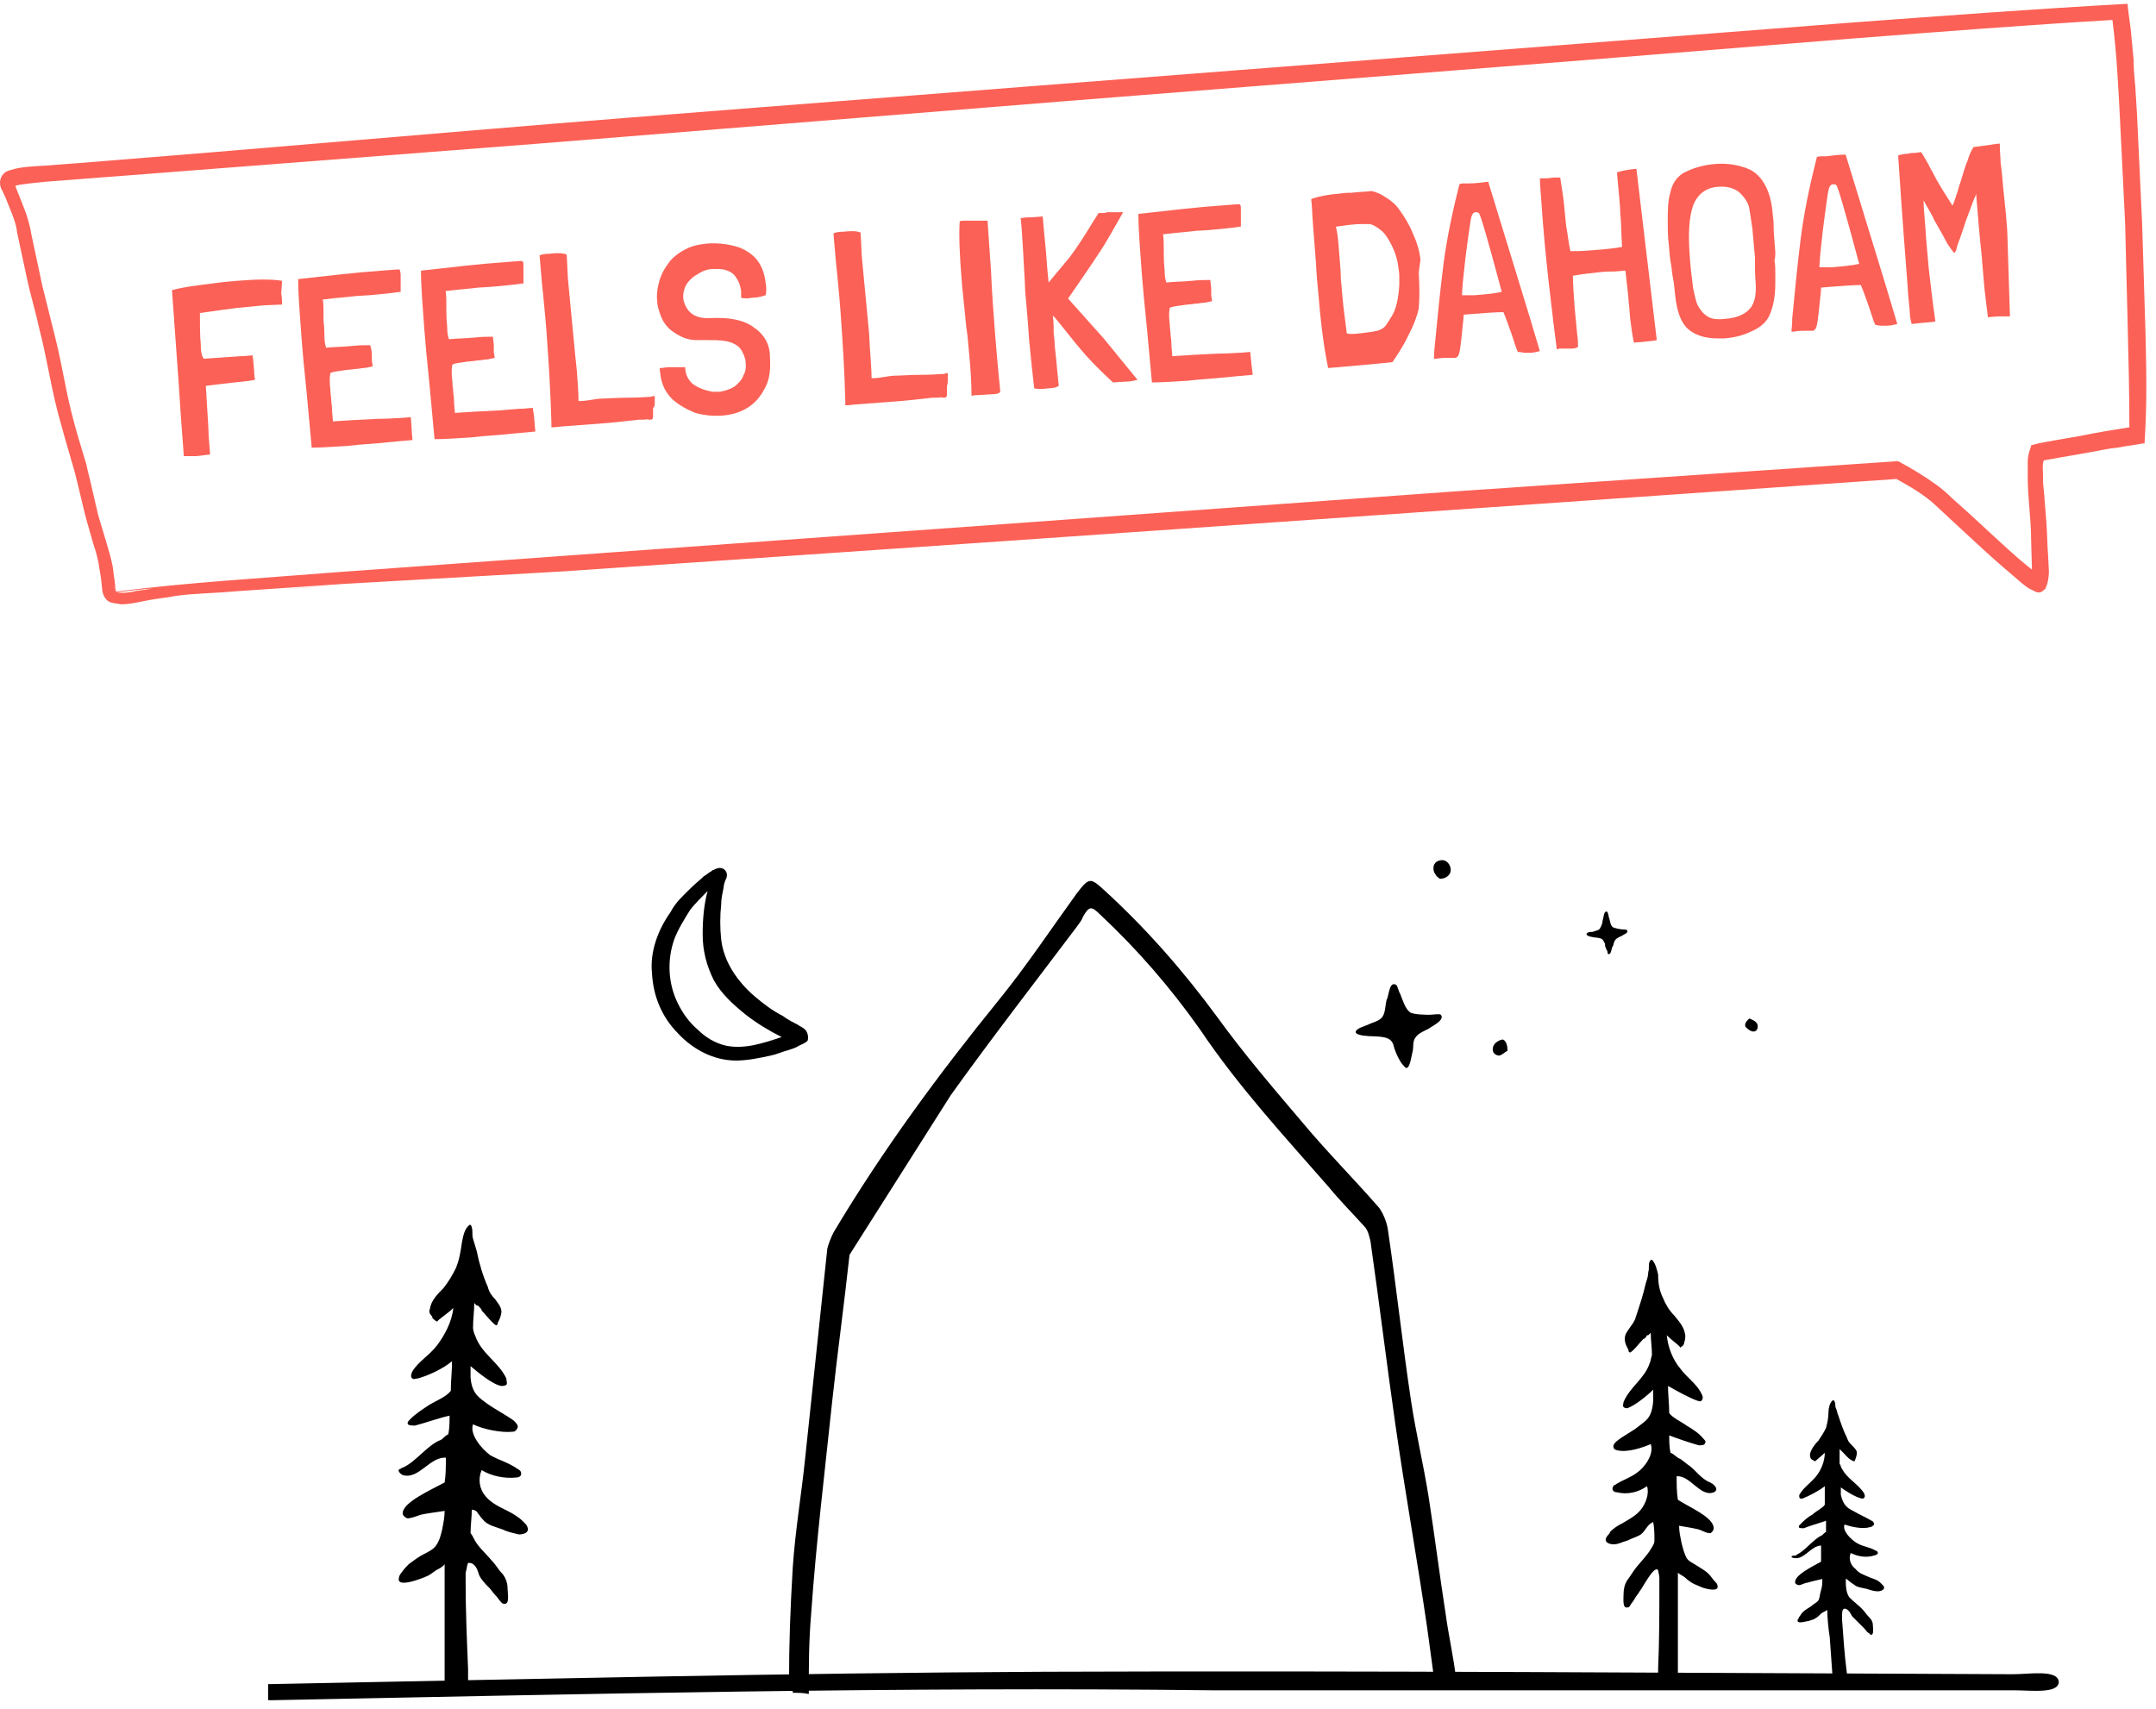 <svg width="193" height="153" viewBox="0 0 193 153" fill="none" xmlns="http://www.w3.org/2000/svg">
<g clip-path="url(#clip0)">
<path d="M72.073 92.184C71.852 91.962 71.52 91.852 71.41 91.741C70.968 91.519 70.526 91.298 70.084 90.965C69.2 90.522 68.316 89.858 67.542 89.193C65.995 87.864 64.779 86.091 64.558 84.097C64.448 83.1 64.448 81.993 64.558 80.996C64.558 80.442 64.669 79.999 64.779 79.445C64.779 79.223 64.89 78.891 65 78.669C65.111 78.448 65.111 78.115 64.89 77.894C64.669 77.672 64.337 77.672 64.116 77.783C64.006 77.783 63.895 77.894 63.895 77.894C63.785 77.894 63.785 77.894 63.674 78.005C63.453 78.115 63.232 78.337 63.011 78.448C62.68 78.78 62.238 79.112 61.906 79.445C61.243 80.109 60.469 80.774 60.028 81.66C58.922 83.211 58.149 85.205 58.37 87.199C58.48 89.193 59.254 91.076 60.691 92.516C62.017 93.956 63.895 94.953 65.884 94.953C66.879 94.953 67.984 94.732 68.979 94.51C69.531 94.399 69.973 94.178 70.415 94.067C70.747 93.956 71.189 93.846 71.52 93.624C71.741 93.513 72.073 93.402 72.294 93.181C72.404 92.849 72.294 92.405 72.073 92.184ZM63.895 87.753C64.558 88.971 65.663 89.968 66.769 90.855C67.763 91.63 68.868 92.295 69.973 92.849C68.316 93.402 66.658 93.956 65 93.624C64.006 93.402 63.122 92.849 62.459 92.184C61.685 91.519 61.133 90.744 60.691 89.858C59.806 88.085 59.696 85.981 60.359 84.097C60.691 83.211 61.243 82.325 61.796 81.439C62.238 80.885 62.79 80.331 63.343 79.777C63.011 80.996 62.901 82.325 62.901 83.654C62.901 85.094 63.232 86.424 63.895 87.753Z" fill="black"/>
<path d="M108.597 151.337C80.418 151.005 52.348 151.67 24.279 152.224C22.953 152.224 20.301 151.891 20.301 151.67C20.411 150.562 22.622 150.783 24.169 150.783C47.265 150.34 70.361 149.786 93.458 149.676C122.411 149.565 151.364 149.786 180.207 149.897C181.644 149.897 184.185 149.454 184.296 150.562C184.296 151.67 181.865 151.337 180.318 151.337C156.448 151.337 132.467 151.337 108.597 151.337Z" fill="black"/>
<path d="M130.308 150.008C130.087 148.236 129.645 146.242 129.424 144.58C128.871 141.035 128.429 137.491 127.876 133.946C127.434 131.176 126.771 128.407 126.329 125.527C125.556 120.431 125.003 115.225 124.23 110.019C124.119 109.354 123.788 108.578 123.456 108.135C121.135 105.477 118.704 103.04 116.494 100.381C113.952 97.39 111.3 94.289 108.979 91.076C105.885 86.867 102.57 83.1 98.813 79.666C97.597 78.559 97.487 78.559 96.381 79.999C94.061 83.211 91.85 86.534 89.419 89.525C84.115 96.061 79.031 102.929 74.611 110.351C74.39 110.794 74.169 111.348 74.059 111.791C73.395 118.105 72.733 124.308 72.069 130.623C71.738 133.835 71.185 137.048 70.964 140.371C70.743 144.137 70.633 147.017 70.633 150.673C70.743 150.673 70.854 150.673 70.964 150.673C70.964 151.005 70.964 151.227 70.964 151.559C71.406 151.559 71.959 151.559 72.401 151.67C72.401 148.9 72.401 147.017 72.622 144.359C73.064 138.044 73.838 131.73 74.501 125.416C74.943 121.318 75.606 116.443 76.048 112.345L85.109 98.055C88.756 92.959 92.624 87.975 96.381 82.99C96.602 82.657 96.823 82.436 96.934 82.103C97.487 81.106 97.707 81.106 98.481 81.882C101.796 84.984 104.78 88.418 107.432 92.184C110.858 97.279 114.947 101.71 118.925 106.252C119.92 107.471 121.025 108.578 122.13 109.797C122.461 110.129 122.572 110.683 122.682 111.126C123.456 116.554 124.119 121.982 124.893 127.41C125.777 133.613 126.882 139.706 127.766 145.799C127.987 147.35 128.208 149.122 128.429 150.673C128.871 150.784 129.534 150.784 129.976 150.894C129.976 150.562 129.866 150.23 129.866 149.897C129.976 149.897 130.197 149.897 130.308 150.008Z" fill="black"/>
<path d="M125.006 88.196C125.117 88.307 125.227 88.861 125.338 88.971C125.559 89.525 125.78 90.301 126.222 90.633C126.553 90.855 127.769 90.855 127.99 90.855C128.211 90.855 128.874 90.744 128.984 90.855C129.316 91.298 128.432 91.741 128.1 91.962C127.658 92.295 126.995 92.405 126.664 92.959C126.443 93.292 126.553 93.846 126.443 94.178C126.332 94.621 126.222 95.618 125.89 95.618C125.78 95.618 125.559 95.285 125.448 95.175C125.227 94.842 125.006 94.399 124.896 94.067C124.785 93.846 124.785 93.624 124.675 93.402C124.343 92.627 122.907 92.849 122.243 92.738C122.022 92.738 121.359 92.627 121.359 92.405C121.359 92.073 122.243 91.852 122.464 91.741C122.906 91.519 123.57 91.408 123.791 90.965C124.012 90.633 124.012 89.968 124.122 89.525C124.343 89.193 124.343 87.753 125.006 88.196Z" fill="black"/>
<path d="M143.902 81.66C143.902 81.66 144.013 81.993 144.013 82.103C144.123 82.325 144.123 82.768 144.344 82.99C144.455 83.1 145.118 83.211 145.228 83.211C145.339 83.211 145.67 83.211 145.67 83.322C145.781 83.543 145.339 83.654 145.228 83.765C145.007 83.876 144.676 83.987 144.565 84.208C144.455 84.319 144.455 84.651 144.344 84.762C144.234 84.984 144.234 85.427 144.013 85.427C143.902 85.427 143.902 85.316 143.902 85.205C143.792 84.984 143.681 84.762 143.681 84.651C143.681 84.54 143.681 84.43 143.571 84.319C143.46 83.876 142.797 83.987 142.465 83.876C142.355 83.876 142.023 83.765 142.023 83.654C142.023 83.433 142.465 83.433 142.576 83.433C142.797 83.322 143.129 83.322 143.239 83.1C143.35 82.879 143.46 82.657 143.46 82.436C143.571 82.103 143.571 81.439 143.902 81.66Z" fill="black"/>
<path d="M134.509 93.07C134.399 93.07 133.625 93.292 133.625 93.956C133.625 94.399 134.067 94.51 134.178 94.51C134.399 94.51 134.73 94.178 134.951 94.067C134.951 93.292 134.62 93.07 134.509 93.07Z" fill="black"/>
<path d="M156.28 91.962C156.391 92.073 156.833 92.516 157.164 92.295C157.385 92.184 157.385 91.741 157.275 91.63C157.164 91.409 156.833 91.298 156.612 91.187C156.17 91.519 156.17 91.852 156.28 91.962Z" fill="black"/>
<path d="M128.541 78.337C128.431 78.226 128.32 78.005 128.32 77.783C128.32 77.672 128.32 77.451 128.431 77.34C128.541 77.119 128.873 77.008 129.094 77.008C129.536 77.008 129.867 77.451 129.867 77.894C129.867 78.337 129.425 78.669 128.983 78.669H128.873C128.762 78.559 128.541 78.448 128.541 78.337Z" fill="black"/>
<path d="M36.045 132.063C37.481 132.506 38.476 130.401 39.913 130.512C39.913 131.287 39.913 132.063 39.802 132.727C38.587 133.392 36.045 134.5 36.045 135.497C36.045 135.718 36.376 135.94 36.487 135.94C36.818 135.94 37.371 135.718 37.703 135.607C38.255 135.497 39.029 135.386 39.802 135.275C39.802 135.829 39.692 136.383 39.581 136.937C39.471 137.38 39.36 137.934 39.029 138.377C38.808 138.709 38.366 138.931 37.923 139.152C37.481 139.374 37.039 139.706 36.597 140.038C36.376 140.26 36.155 140.481 35.934 140.814C35.824 140.925 35.713 141.146 35.713 141.257C35.492 142.032 36.929 141.589 37.261 141.478C37.592 141.368 37.923 141.257 38.145 141.146C38.476 141.035 38.697 140.814 39.029 140.592C39.25 140.481 39.692 140.26 39.802 140.038C39.802 141.146 39.802 142.919 39.802 144.026C39.802 146.574 39.802 149.011 39.802 151.448H41.902C41.902 150.783 41.902 150.119 41.902 149.454C41.791 146.796 41.681 144.137 41.681 141.589C41.681 141.368 41.681 141.035 41.681 140.814C41.791 140.481 41.791 140.149 41.902 139.928C42.012 139.928 42.233 139.928 42.344 140.038C42.675 140.26 42.786 140.703 42.896 141.035C43.117 141.478 43.449 141.811 43.781 142.143C44.002 142.365 44.112 142.586 44.333 142.808C44.554 143.029 44.665 143.251 44.886 143.472C44.996 143.583 44.996 143.583 45.107 143.583C45.659 143.694 45.438 142.697 45.438 142.254C45.438 141.811 45.328 141.368 44.996 140.925C44.554 140.481 44.444 140.149 44.002 139.706C43.559 139.152 42.786 138.488 42.454 137.823C42.344 137.601 42.233 137.38 42.123 137.269C42.123 136.604 42.233 135.829 42.233 135.164C42.454 135.164 42.675 135.275 42.786 135.497C42.896 135.607 43.007 135.829 43.228 136.05C43.67 136.604 44.444 136.715 44.996 136.937C45.438 137.158 45.991 137.269 46.433 137.38C46.985 137.38 47.538 137.158 47.096 136.494C46.985 136.383 46.875 136.272 46.764 136.161C46.433 135.829 45.88 135.497 45.438 135.275C44.775 134.943 44.002 134.61 43.449 133.946C42.896 133.281 42.786 132.395 43.117 131.62C44.002 132.173 45.217 132.395 46.212 132.284C46.433 132.284 46.654 132.173 46.654 131.952C46.654 131.73 46.543 131.62 46.322 131.509C45.549 130.955 44.665 130.733 43.891 130.29C43.117 129.736 42.012 128.407 42.344 127.521C43.228 127.964 44.886 128.296 45.88 128.186C46.101 128.186 46.212 128.075 46.322 127.853C46.433 127.632 46.212 127.41 45.991 127.189C45.217 126.635 44.333 126.192 43.559 125.638C43.007 125.195 42.233 124.862 42.123 123.311C42.123 122.979 42.123 122.647 42.123 122.314C42.786 122.868 44.112 123.976 44.886 124.087C44.996 124.087 45.217 124.087 45.328 123.976C45.438 123.865 45.328 123.644 45.328 123.422C44.665 121.982 43.117 121.207 42.565 119.656C42.454 119.434 42.344 119.102 42.344 118.88C42.344 118.105 42.454 117.44 42.454 116.665C42.565 116.776 42.565 116.776 42.675 116.887H42.786C43.007 117.108 43.117 117.219 43.117 117.33C43.338 117.551 44.222 118.659 44.444 118.659L44.554 118.548V118.437L44.665 118.216C44.775 117.994 44.886 117.662 44.886 117.44C44.886 116.997 44.554 116.665 44.333 116.333C44.002 116 43.781 115.668 43.67 115.225C43.228 114.228 42.896 113.12 42.675 112.012C42.565 111.68 42.454 111.237 42.344 110.905C42.233 110.572 42.344 110.24 42.233 109.908C42.233 109.797 42.123 109.575 42.012 109.686C41.57 110.019 41.46 110.683 41.349 111.237C41.239 112.012 41.128 112.788 40.797 113.563C40.465 114.228 40.134 114.782 39.692 115.336C39.139 115.89 38.587 116.443 38.476 117.219C38.366 117.44 38.476 117.662 38.697 117.884C38.697 117.884 38.697 117.884 38.697 117.994C38.918 118.216 38.918 118.216 39.139 118.327C39.25 118.105 40.023 117.662 40.576 117.108C40.465 118.327 39.802 119.545 39.139 120.431C38.476 121.318 37.481 121.871 36.929 122.758C36.818 122.979 36.708 123.311 36.929 123.422C37.039 123.533 37.15 123.422 37.371 123.422C38.255 123.201 39.692 122.536 40.465 121.871C40.465 122.758 40.355 123.644 40.355 124.53C39.913 125.084 39.029 125.416 38.476 125.748C37.813 126.192 37.261 126.524 36.708 127.078C36.597 127.189 36.487 127.299 36.487 127.41C36.487 127.632 36.818 127.632 37.15 127.632C38.034 127.41 39.25 126.967 40.244 126.745C40.244 127.299 40.244 127.853 40.134 128.407C39.692 128.629 39.692 128.85 39.36 128.961C38.255 129.404 37.15 130.955 36.045 131.398C35.934 131.398 35.934 131.509 35.824 131.509C35.492 131.62 35.824 131.952 36.045 132.063Z" fill="black"/>
<path d="M160.588 139.485C161.472 139.706 162.135 138.377 163.019 138.377C163.019 138.82 163.019 139.263 163.019 139.817C162.246 140.26 160.588 141.035 160.699 141.7C160.699 141.811 160.92 141.922 161.03 141.922C161.251 141.922 161.583 141.7 161.804 141.7C162.135 141.589 162.688 141.479 163.13 141.368C163.13 141.7 163.13 142.032 163.019 142.365C162.909 142.697 162.909 143.029 162.798 143.251C162.688 143.472 162.356 143.583 162.135 143.805C161.804 144.026 161.583 144.137 161.362 144.359C161.251 144.469 161.141 144.691 161.03 144.802C161.03 144.913 160.92 145.023 160.92 145.023C160.809 145.466 161.693 145.134 161.914 145.134C162.135 145.023 162.356 145.023 162.467 144.913C162.688 144.802 162.798 144.691 163.019 144.469C163.13 144.359 163.461 144.248 163.572 144.137C163.572 144.802 163.682 145.909 163.793 146.574C163.903 148.125 164.014 149.676 164.124 151.227L165.451 151.116C165.451 150.673 165.34 150.34 165.34 149.897C165.119 148.236 165.009 146.574 164.898 145.023C164.898 144.802 164.898 144.691 164.898 144.58C164.898 144.469 164.898 144.026 165.119 144.026C165.451 144.026 165.672 144.469 165.782 144.691C166.003 144.913 166.224 145.134 166.445 145.356C166.556 145.466 166.666 145.577 166.887 145.799C166.998 145.909 167.108 146.131 167.329 146.242L167.44 146.353C167.771 146.463 167.661 145.799 167.661 145.577C167.661 145.245 167.55 145.023 167.329 144.802C166.998 144.469 166.998 144.359 166.666 144.026C166.335 143.694 165.893 143.362 165.561 143.029C165.23 142.586 165.23 141.922 165.23 141.368C165.23 141.257 165.782 141.811 165.893 141.811C166.224 142.143 166.666 142.143 167.108 142.254C167.44 142.365 167.771 142.475 168.103 142.475C168.434 142.475 168.876 142.254 168.545 141.922C168.434 141.811 168.434 141.811 168.324 141.7C168.103 141.479 167.771 141.368 167.44 141.257C166.998 141.035 166.445 140.925 166.114 140.482C165.672 140.149 165.451 139.595 165.672 139.041C166.335 139.374 167.108 139.485 167.771 139.263C167.882 139.263 168.103 139.152 168.103 139.041C168.103 138.931 167.992 138.82 167.882 138.82C167.329 138.488 166.777 138.488 166.224 138.155C165.672 137.823 164.898 137.048 165.119 136.494C165.782 136.715 166.777 136.937 167.44 136.715C167.55 136.715 167.661 136.604 167.771 136.494C167.771 136.383 167.661 136.161 167.55 136.161C166.998 135.829 166.445 135.607 165.893 135.275C165.451 135.054 165.009 134.832 164.788 133.835C164.788 133.614 164.788 133.392 164.788 133.17C165.23 133.503 166.114 134.057 166.666 134.167C166.777 134.167 166.887 134.167 166.887 134.057C166.998 133.946 166.887 133.835 166.887 133.724C166.335 132.838 165.34 132.395 164.898 131.509C164.788 131.398 164.788 131.177 164.677 131.066C164.677 130.623 164.677 130.18 164.677 129.736L164.788 129.847C164.898 129.958 165.009 130.069 165.009 130.069C165.23 130.29 165.561 130.733 166.003 130.844C166.114 130.623 166.224 130.29 166.224 130.069C166.224 129.847 166.003 129.626 165.782 129.404C165.561 129.183 165.451 129.072 165.34 128.739C165.009 128.075 164.788 127.41 164.567 126.746C164.456 126.524 164.456 126.302 164.346 126.081C164.235 125.859 164.346 125.638 164.235 125.527C164.235 125.416 164.124 125.305 164.014 125.416C163.793 125.638 163.682 126.081 163.682 126.413C163.682 126.967 163.572 127.41 163.461 127.853C163.24 128.296 163.019 128.629 162.798 128.961C162.467 129.293 162.135 129.736 162.025 130.18C162.025 130.29 162.025 130.512 162.135 130.623C162.246 130.733 162.356 130.733 162.467 130.844C162.577 130.733 163.019 130.401 163.351 130.069C163.351 130.844 163.019 131.62 162.577 132.173C162.135 132.727 161.472 133.17 161.141 133.724C161.03 133.835 161.03 134.057 161.141 134.167C161.251 134.167 161.362 134.167 161.362 134.167C161.914 133.946 162.798 133.503 163.351 133.06C163.351 133.614 163.351 134.167 163.351 134.721C163.13 135.054 162.577 135.275 162.246 135.607C161.804 135.829 161.472 136.161 161.141 136.494C161.03 136.604 161.03 136.604 161.03 136.715C161.03 136.826 161.251 136.826 161.472 136.826C162.025 136.604 162.798 136.383 163.461 136.161C163.461 136.494 163.461 136.826 163.461 137.158C163.24 137.269 163.13 137.491 163.019 137.491C162.356 137.823 161.583 138.82 160.92 139.152C160.92 139.152 160.809 139.152 160.809 139.263C160.146 139.263 160.367 139.485 160.588 139.485Z" fill="black"/>
<path d="M153.405 133.614C152.189 134.057 151.305 132.063 150.089 132.174C150.089 132.838 150.089 133.614 150.2 134.278C151.194 134.943 153.405 135.829 153.405 136.826C153.405 137.048 153.184 137.269 153.073 137.269C152.741 137.269 152.41 137.048 152.078 136.937C151.636 136.826 150.973 136.715 150.31 136.605C150.31 137.158 150.421 137.602 150.531 138.155C150.642 138.599 150.752 139.042 150.973 139.485C151.194 139.817 151.526 139.928 151.857 140.149C152.189 140.371 152.631 140.592 152.962 140.925C153.184 141.146 153.294 141.368 153.515 141.589C153.626 141.7 153.736 141.811 153.736 141.922C153.957 142.586 152.741 142.254 152.41 142.143C152.189 142.033 151.857 141.922 151.636 141.811C151.415 141.7 151.084 141.479 150.863 141.257C150.752 141.146 150.31 140.925 150.2 140.814C150.2 141.811 150.2 143.473 150.2 144.47C150.2 146.796 150.2 149.011 150.2 151.227H148.432C148.432 150.562 148.432 150.008 148.432 149.344C148.542 146.907 148.542 144.47 148.542 142.033C148.542 141.811 148.542 141.589 148.542 141.257C148.542 141.036 148.432 140.703 148.432 140.592C148.1 140.039 146.995 142.254 146.774 142.476C146.664 142.697 146.442 142.919 146.332 143.14C146.221 143.362 146 143.583 145.89 143.805C145.779 143.916 145.779 143.916 145.669 143.916C145.227 144.026 145.337 143.14 145.337 142.697C145.337 142.254 145.448 141.811 145.669 141.479C146 141.036 146.111 140.814 146.442 140.371C146.885 139.817 147.437 139.263 147.769 138.709C147.879 138.488 148.1 138.266 148.1 137.934C148.1 137.38 148.1 136.826 147.99 136.272C147.437 136.494 147.327 137.048 146.885 137.38C146.553 137.602 146.111 137.712 145.669 137.934C145.227 138.045 144.895 138.266 144.453 138.266C144.011 138.266 143.459 138.045 143.901 137.491C144.011 137.38 144.122 137.269 144.122 137.158C144.453 136.826 144.785 136.605 145.227 136.383C145.779 136.051 146.442 135.718 146.885 135.165C147.327 134.611 147.658 133.724 147.437 133.06C146.664 133.614 145.669 133.835 144.785 133.614C144.564 133.614 144.343 133.503 144.343 133.281C144.343 133.171 144.453 132.949 144.564 132.949C145.227 132.506 146 132.284 146.553 131.841C147.216 131.398 148.1 130.18 147.769 129.293C146.995 129.626 145.669 130.069 144.785 129.847C144.674 129.847 144.453 129.737 144.453 129.626C144.343 129.404 144.564 129.183 144.674 129.072C145.337 128.518 146.111 128.186 146.774 127.632C147.327 127.189 147.879 126.967 147.99 125.416C147.99 125.084 147.99 124.752 147.99 124.419C147.437 124.973 146.332 125.859 145.669 126.081C145.558 126.081 145.448 126.081 145.337 125.97C145.227 125.859 145.337 125.638 145.337 125.527C145.89 124.198 147.216 123.422 147.658 122.093C147.769 121.872 147.769 121.65 147.879 121.318C147.879 120.653 147.769 119.988 147.769 119.324C147.658 119.435 147.658 119.435 147.548 119.545C147.548 119.545 147.548 119.545 147.437 119.545C147.327 119.767 147.216 119.878 147.106 119.878C146.885 120.099 146.111 121.096 145.89 121.096L145.779 120.985V120.875L145.669 120.653C145.558 120.432 145.448 120.21 145.448 119.878C145.448 119.435 145.669 119.213 145.89 118.881C146.111 118.548 146.332 118.327 146.442 117.884C146.774 116.887 147.106 115.89 147.327 114.893C147.437 114.56 147.548 114.228 147.548 113.896C147.658 113.564 147.548 113.231 147.658 113.01C147.658 112.899 147.769 112.788 147.879 112.788C148.211 113.12 148.321 113.674 148.432 114.117C148.432 114.893 148.542 115.557 148.874 116.222C149.095 116.776 149.426 117.33 149.868 117.773C150.31 118.327 150.752 118.77 150.863 119.545C150.863 119.767 150.863 119.988 150.752 120.21C150.752 120.21 150.752 120.21 150.752 120.321C150.642 120.542 150.531 120.542 150.421 120.653C150.31 120.432 149.758 120.099 149.205 119.545C149.316 120.653 149.758 121.761 150.421 122.536C150.973 123.312 151.857 123.866 152.299 124.752C152.41 124.973 152.52 125.195 152.299 125.416C152.189 125.527 152.078 125.416 151.968 125.416C151.305 125.195 150.089 124.53 149.316 124.087C149.316 124.862 149.426 125.749 149.426 126.524C149.758 126.967 150.531 127.3 150.973 127.632C151.526 127.964 152.078 128.296 152.52 128.85C152.631 128.961 152.741 129.072 152.631 129.183C152.631 129.404 152.299 129.404 152.078 129.404C151.305 129.183 150.31 128.85 149.426 128.518C149.426 129.072 149.426 129.515 149.537 130.069C149.868 130.18 150.089 130.512 150.421 130.623C150.752 130.844 150.973 131.066 151.305 131.287C151.857 131.731 152.299 132.395 153.073 132.727C153.184 132.727 153.184 132.838 153.294 132.838C153.847 133.281 153.626 133.503 153.405 133.614Z" fill="black"/>
</g>
<path d="M192.057 29.691L191.754 19.91L191.299 10.204L191.147 7.778C191.072 6.944 190.996 6.186 190.996 5.352L190.768 2.926C190.692 2.092 190.541 1.333 190.465 0.499V0.348H190.313C182.125 0.803 174.012 1.409 165.823 2.016L141.408 3.911L92.503 7.702C76.201 8.991 59.899 10.204 43.598 11.569L19.183 13.617L7.051 14.602L4.019 14.83C3.033 14.905 1.971 14.905 0.986 15.209C0.758 15.285 0.455 15.36 0.303 15.588C0.076 15.815 0 16.119 0 16.346C0 16.649 0.076 16.877 0.227 17.104C0.303 17.332 0.455 17.559 0.531 17.787C0.91 18.772 1.365 19.682 1.516 20.668V20.744L2.426 24.99C2.73 26.43 3.185 27.871 3.488 29.312C4.246 32.193 4.625 35.15 5.459 37.955C5.838 39.396 6.293 40.837 6.672 42.201C7.051 43.642 7.355 45.083 7.734 46.523L8.34 48.646C8.568 49.329 8.795 50.087 8.871 50.769C9.023 51.528 9.099 52.21 9.174 52.968C9.25 53.347 9.478 53.726 9.781 53.878C10.084 54.03 10.539 54.03 10.843 54.105C11.677 54.105 12.511 53.878 13.345 53.726C14.179 53.575 15.013 53.499 15.771 53.347C17.439 53.12 19.107 53.12 20.699 52.968L30.632 52.286L50.573 51.148L90.304 48.419L169.766 42.884C170.979 43.566 172.192 44.249 173.178 45.158L176.286 48.04C177.348 49.025 178.333 49.935 179.395 50.845C179.926 51.3 180.457 51.755 180.987 52.21C181.291 52.437 181.518 52.665 181.897 52.816C182.049 52.892 182.276 53.044 182.504 53.044C182.655 53.044 182.807 52.968 182.883 52.892C182.959 52.816 183.034 52.741 183.11 52.741V52.665C183.338 52.21 183.414 51.603 183.414 51.148L183.338 49.708C183.262 48.722 183.262 47.736 183.186 46.751L182.959 43.87C182.883 43.415 182.883 42.884 182.883 42.429C182.883 41.974 182.807 41.595 182.959 41.216L187.281 40.458C188.039 40.306 188.797 40.154 189.555 40.078C190.313 39.927 191.072 39.851 191.83 39.699H191.981V39.548C192.209 36.136 192.133 32.875 192.057 29.691ZM10.236 51.831C10.16 51.452 10.16 51.073 10.084 50.694C9.933 49.935 9.705 49.177 9.478 48.419L8.795 46.144L8.265 43.87C8.113 43.111 7.885 42.353 7.734 41.595C7.506 40.837 7.279 40.078 7.051 39.32C6.597 37.804 6.217 36.287 5.914 34.771C5.611 33.254 5.308 31.662 4.928 30.146C4.549 28.629 4.17 27.113 3.791 25.596L2.805 20.971C2.578 19.455 1.896 18.014 1.365 16.649C1.744 16.498 2.199 16.498 2.654 16.422L4.094 16.27L7.051 16.043L12.966 15.588L24.718 14.678L48.223 12.858L95.233 9.067L142.242 5.352L165.747 3.456C173.557 2.85 181.366 2.243 189.1 1.788C189.479 4.745 189.631 7.778 189.783 10.811L190.238 19.986L190.465 29.16C190.541 32.193 190.617 35.226 190.617 38.259C189.176 38.486 187.735 38.714 186.295 39.017L184.096 39.396C183.338 39.548 182.655 39.623 181.897 39.851H181.821V39.927C181.67 40.382 181.518 40.837 181.518 41.292C181.518 41.746 181.518 42.277 181.518 42.732C181.518 43.718 181.594 44.628 181.67 45.538C181.745 46.447 181.821 47.433 181.821 48.343L181.897 50.997C180.911 50.239 180.002 49.404 179.092 48.571L176.21 45.917L174.77 44.628C174.315 44.173 173.784 43.718 173.253 43.339C172.192 42.581 171.055 41.898 169.917 41.292H169.841L129.883 44.021L90.152 46.902L50.194 49.784L30.253 51.224C23.657 51.755 16.908 52.134 10.388 52.968C10.312 52.665 10.312 52.21 10.236 51.831ZM10.312 52.968C10.312 52.892 10.236 52.665 10.236 52.513V52.437C10.236 52.437 10.236 52.437 10.236 52.362C10.236 52.589 10.312 52.816 10.312 52.968ZM13.8 52.665L12.89 52.816C12.662 52.816 12.511 52.892 12.283 52.892C11.677 53.044 11.07 53.12 10.463 53.044C10.388 53.044 10.388 53.044 10.388 53.044C11.601 52.892 12.738 52.741 13.951 52.665C13.875 52.665 13.8 52.665 13.8 52.665ZM30.708 52.362L24.566 52.816C26.386 52.665 28.509 52.513 30.708 52.362Z" fill="#FB6156"/>
<path d="M25.251 25.142C24.341 24.99 23.053 24.99 21.233 25.142C20.171 25.218 19.034 25.369 17.897 25.521C16.759 25.673 15.925 25.824 15.395 25.976L16.001 34.392C16.077 35.757 16.229 37.88 16.456 40.837C16.456 40.837 16.608 40.837 16.911 40.837C17.214 40.837 17.442 40.837 17.593 40.837L18.806 40.685C18.731 39.624 18.655 38.866 18.655 38.335L18.427 34.544C19.565 34.392 20.399 34.316 21.005 34.24C21.839 34.165 22.446 34.089 22.749 34.013H22.825C22.825 33.861 22.749 33.634 22.749 33.179L22.673 32.345C22.673 32.042 22.598 31.89 22.598 31.814C22.37 31.814 22.067 31.89 21.536 31.89C20.399 31.966 19.337 32.042 18.276 32.117C18.2 32.117 18.124 31.966 18.048 31.663C17.973 31.359 17.973 31.056 17.973 30.828C17.897 30.07 17.897 29.085 17.897 28.023C19.489 27.796 20.626 27.644 21.233 27.568C22.067 27.492 22.825 27.416 23.583 27.341L25.251 27.265C25.251 27.113 25.251 26.734 25.176 26.279L25.251 25.142Z" fill="#FB6156"/>
<path d="M36.776 37.349L35.866 37.424C35.487 37.424 34.804 37.5 33.819 37.5C32.151 37.576 30.862 37.652 29.8 37.728C29.8 37.424 29.724 37.045 29.724 36.666C29.724 36.287 29.648 35.984 29.648 35.756C29.648 35.529 29.573 35.225 29.573 34.846C29.497 34.24 29.497 33.785 29.573 33.406C29.648 33.33 30.028 33.254 30.634 33.178C31.013 33.102 31.392 33.102 31.847 33.027C32.151 33.027 32.378 32.951 32.53 32.951C32.757 32.951 32.985 32.875 33.364 32.799C33.364 32.648 33.288 32.42 33.288 32.268C33.288 32.117 33.288 31.965 33.288 31.814C33.288 31.434 33.212 31.131 33.136 30.904C32.681 30.904 32.151 30.904 31.468 30.979C30.71 31.055 29.952 31.055 29.194 31.131C29.118 30.904 29.042 30.6 29.042 30.145C29.042 29.918 29.042 29.463 28.966 28.781C28.966 27.795 28.966 27.113 28.89 26.809H28.966C29.573 26.733 30.255 26.658 31.165 26.582L31.847 26.506L33.06 26.43C33.895 26.354 34.804 26.278 35.866 26.127V25.899V25.217C35.866 25.065 35.866 24.838 35.866 24.61C35.866 24.383 35.79 24.231 35.79 24.155C35.79 24.08 35.259 24.155 34.198 24.231C31.923 24.383 29.421 24.686 26.691 24.989C26.691 26.43 26.843 28.174 26.995 30.297C27.07 31.358 27.222 32.951 27.45 35.15C27.601 36.742 27.753 38.41 27.905 40.078C28.739 40.078 29.8 40.002 31.089 39.926C31.696 39.851 32.53 39.775 33.667 39.699C35.108 39.547 36.169 39.471 36.927 39.396C36.852 38.789 36.852 38.182 36.776 37.349Z" fill="#FB6156"/>
<path d="M47.694 36.515L46.784 36.591C46.405 36.591 45.723 36.666 44.737 36.742C43.069 36.818 41.78 36.894 40.718 36.97C40.718 36.666 40.643 36.287 40.643 35.908C40.643 35.529 40.567 35.226 40.567 34.998C40.567 34.771 40.491 34.468 40.491 34.089C40.415 33.482 40.415 33.027 40.491 32.648C40.567 32.572 40.946 32.496 41.553 32.42C41.932 32.345 42.311 32.345 42.766 32.269C43.069 32.269 43.296 32.193 43.448 32.193C43.675 32.193 43.903 32.117 44.282 32.041C44.282 31.89 44.206 31.662 44.206 31.511C44.206 31.359 44.206 31.207 44.206 31.056C44.206 30.677 44.13 30.373 44.13 30.146C43.675 30.146 43.145 30.146 42.462 30.222C41.704 30.297 40.946 30.297 40.188 30.373C40.112 30.146 40.036 29.843 40.036 29.388C40.036 29.16 39.96 28.705 39.96 28.023C39.96 27.037 39.96 26.355 39.884 26.051H39.96C40.567 25.976 41.249 25.9 42.159 25.824L42.841 25.748L44.055 25.672C44.889 25.596 45.798 25.521 46.86 25.369V25.142V24.459C46.86 24.308 46.86 24.08 46.86 23.853C46.86 23.625 46.86 23.473 46.784 23.398C46.784 23.322 46.253 23.398 45.192 23.473C42.917 23.625 40.415 23.928 37.685 24.232C37.685 25.672 37.837 27.416 37.989 29.539C38.065 30.601 38.216 32.193 38.444 34.392C38.595 35.984 38.747 37.652 38.899 39.32C39.733 39.32 40.87 39.244 42.083 39.169C42.69 39.093 43.524 39.017 44.661 38.941C46.102 38.789 47.163 38.714 47.922 38.638C47.846 37.956 47.846 37.349 47.694 36.515Z" fill="#FB6156"/>
<path d="M58.613 35.984C58.613 35.757 58.613 35.529 58.613 35.454C58.537 35.454 58.461 35.454 58.233 35.529C57.93 35.529 57.324 35.605 56.338 35.605C55.201 35.605 54.442 35.681 53.987 35.681C53.608 35.681 53.153 35.757 52.699 35.833C52.243 35.909 52.016 35.909 51.789 35.909C51.789 35.226 51.713 34.316 51.637 33.179L51.485 31.738L51.182 28.554C51.03 27.113 50.955 26.052 50.879 25.369C50.803 24.763 50.803 23.929 50.727 22.791C50.348 22.64 49.893 22.64 49.211 22.716C48.756 22.716 48.452 22.791 48.301 22.867C48.452 24.535 48.528 25.673 48.604 26.203C48.756 27.796 48.907 29.312 48.983 30.601C49.135 32.724 49.286 35.15 49.362 37.88V38.259C49.817 38.259 50.12 38.183 50.272 38.183L53.305 37.956C54.518 37.88 55.807 37.728 57.172 37.577C57.324 37.577 57.475 37.577 57.627 37.577C57.779 37.577 57.93 37.501 58.082 37.577C58.233 37.577 58.385 37.577 58.385 37.501C58.461 37.501 58.461 37.349 58.461 37.273C58.461 37.122 58.461 36.894 58.461 36.515C58.613 36.439 58.613 36.212 58.613 35.984Z" fill="#FB6156"/>
<path d="M67.48 29.312C66.57 28.63 65.281 28.402 63.613 28.478C62.248 28.554 61.49 28.023 61.187 26.886C61.111 26.431 61.187 25.976 61.414 25.521C61.642 25.142 62.021 24.763 62.476 24.535C62.931 24.232 63.385 24.08 63.916 24.08C64.295 24.08 64.599 24.08 64.902 24.156C65.357 24.308 65.66 24.459 65.888 24.839C66.115 25.142 66.267 25.521 66.343 26.052C66.343 26.279 66.343 26.507 66.343 26.658C66.57 26.734 66.949 26.734 67.328 26.658C67.707 26.658 68.086 26.582 68.541 26.431C68.617 26.052 68.617 25.673 68.541 25.369C68.466 24.611 68.238 23.929 67.859 23.398C67.48 22.867 66.949 22.488 66.267 22.185C65.357 21.881 64.371 21.73 63.31 21.806C62.551 21.881 61.869 22.033 61.338 22.337C60.732 22.64 60.125 23.095 59.746 23.701C59.291 24.308 59.064 24.914 58.912 25.597C58.836 26.052 58.76 26.431 58.836 26.962C58.836 27.416 58.988 27.796 59.139 28.251C59.367 28.857 59.746 29.388 60.352 29.767C60.883 30.146 61.566 30.449 62.324 30.449H63.158C63.916 30.449 64.447 30.449 64.902 30.525C65.357 30.601 65.736 30.753 66.039 30.98C66.343 31.208 66.57 31.663 66.722 32.193C66.797 32.724 66.797 33.179 66.57 33.558C66.418 34.013 66.115 34.316 65.736 34.62C65.357 34.847 64.902 34.999 64.447 35.075C64.219 35.075 63.992 35.075 63.764 35.075C63.006 34.923 62.4 34.695 61.945 34.316C61.566 33.937 61.338 33.482 61.338 32.876C61.035 32.876 60.807 32.876 60.656 32.876H59.822C59.67 32.876 59.367 32.952 59.064 32.952V33.103C59.064 33.331 59.139 33.482 59.139 33.71C59.291 34.544 59.594 35.15 60.201 35.757C60.807 36.288 61.49 36.667 62.248 36.97C63.082 37.198 63.916 37.273 64.75 37.198C65.584 37.122 66.343 36.894 67.025 36.439C67.707 35.984 68.162 35.378 68.541 34.62C68.92 33.861 68.996 32.952 68.92 31.89C68.92 30.828 68.39 29.919 67.48 29.312Z" fill="#FB6156"/>
<path d="M84.845 33.937C84.845 33.709 84.845 33.482 84.845 33.406C84.769 33.406 84.694 33.406 84.466 33.482C84.163 33.482 83.556 33.558 82.571 33.558C81.433 33.558 80.675 33.633 80.22 33.633C79.841 33.633 79.386 33.709 78.931 33.785C78.476 33.861 78.249 33.861 78.021 33.861C78.021 33.178 77.945 32.269 77.87 31.131L77.794 29.767L77.491 26.582C77.339 25.141 77.263 24.08 77.187 23.397C77.112 22.791 77.112 21.957 77.036 20.82C76.657 20.668 76.202 20.668 75.519 20.744C75.064 20.744 74.761 20.82 74.609 20.895C74.761 22.563 74.837 23.701 74.913 24.232C75.064 25.824 75.216 27.34 75.292 28.629C75.443 30.752 75.595 33.178 75.671 35.908V36.287C76.126 36.287 76.429 36.211 76.581 36.211L79.614 35.984C80.827 35.908 82.116 35.756 83.481 35.605C83.632 35.605 83.784 35.605 83.936 35.605C84.087 35.605 84.239 35.529 84.39 35.605C84.542 35.605 84.694 35.605 84.694 35.529C84.769 35.529 84.769 35.377 84.769 35.301C84.769 35.15 84.769 34.922 84.769 34.543C84.845 34.392 84.845 34.164 84.845 33.937Z" fill="#FB6156"/>
<path d="M88.712 24.232C88.56 22.26 88.484 20.82 88.409 19.834V19.758C88.105 19.758 87.65 19.758 86.892 19.758C86.589 19.758 86.361 19.758 86.285 19.758C86.134 19.758 85.982 19.758 85.906 19.834V19.91C85.831 21.123 85.906 22.412 85.982 23.701L86.134 25.672L86.513 29.388C86.589 29.843 86.665 30.601 86.74 31.511C86.892 33.027 86.968 34.392 86.968 35.453C87.12 35.378 87.347 35.378 87.499 35.378L88.712 35.302C89.167 35.302 89.47 35.226 89.546 35.074C89.394 33.634 89.243 31.966 89.091 30.07C88.939 28.099 88.788 26.127 88.712 24.232Z" fill="#FB6156"/>
<path d="M95.613 26.733C96.751 25.065 97.66 23.776 98.343 22.715C99.025 21.729 99.708 20.44 100.542 19C100.163 19 99.935 19 99.708 19H99.253C99.177 19 99.025 19 98.874 19.075C98.722 19.075 98.57 19.075 98.343 19.075L97.812 19.909C97.13 21.047 96.447 22.108 95.765 23.018L93.869 25.293C93.793 24.61 93.718 23.701 93.642 22.639C93.49 21.198 93.414 20.137 93.339 19.379L92.353 19.454C92.125 19.454 91.822 19.454 91.367 19.53C91.519 20.819 91.595 22.791 91.746 25.369C91.746 25.975 91.822 26.657 91.898 27.492C91.974 28.326 92.05 29.311 92.125 30.449C92.277 32.041 92.429 33.481 92.58 34.77C92.884 34.846 93.339 34.846 93.793 34.77C94.248 34.77 94.552 34.695 94.779 34.543L94.627 33.027C94.552 31.965 94.4 31.131 94.4 30.524L94.324 29.842C94.324 29.387 94.324 28.856 94.248 28.25C94.476 28.477 94.855 28.932 95.386 29.615C95.992 30.373 96.599 31.131 97.206 31.813C97.812 32.496 98.646 33.33 99.632 34.24L100.845 34.164C101.148 34.164 101.527 34.088 101.831 34.012L98.798 30.297L95.613 26.733Z" fill="#FB6156"/>
<path d="M111.915 31.511L111.005 31.586C110.626 31.586 109.943 31.662 108.958 31.662C107.29 31.738 106.001 31.814 104.939 31.89C104.939 31.586 104.863 31.207 104.863 30.828C104.863 30.449 104.787 30.146 104.787 29.918C104.787 29.691 104.712 29.388 104.712 29.009C104.636 28.402 104.636 27.947 104.712 27.568C104.787 27.492 105.167 27.416 105.773 27.34C106.152 27.265 106.531 27.265 106.986 27.189C107.29 27.189 107.517 27.113 107.669 27.113C107.896 27.113 108.124 27.037 108.503 26.961C108.503 26.81 108.427 26.582 108.427 26.43C108.427 26.279 108.427 26.127 108.427 25.976C108.427 25.596 108.351 25.293 108.351 25.066C107.896 25.066 107.365 25.066 106.683 25.142C105.925 25.217 105.167 25.217 104.408 25.293C104.333 25.066 104.257 24.762 104.257 24.308C104.257 24.08 104.181 23.625 104.181 22.943C104.181 21.957 104.181 21.275 104.105 20.971H104.181C104.787 20.895 105.47 20.82 106.38 20.744L107.062 20.668L108.275 20.592C109.109 20.516 110.019 20.441 111.081 20.289V20.061V19.379C111.081 19.227 111.081 19 111.081 18.773C111.081 18.545 111.081 18.393 111.005 18.317C111.005 18.242 110.474 18.317 109.413 18.393C107.138 18.545 104.636 18.848 101.906 19.152C101.906 20.592 102.058 22.336 102.21 24.459C102.285 25.521 102.437 27.113 102.664 29.312C102.816 30.904 102.968 32.572 103.119 34.24C103.953 34.24 105.091 34.164 106.304 34.089C106.911 34.013 107.745 33.937 108.882 33.861C110.322 33.709 111.384 33.634 112.142 33.558C112.066 32.951 111.991 32.345 111.915 31.511Z" fill="#FB6156"/>
<path d="M127.156 23.246C127.08 22.488 126.853 21.73 126.474 20.896C126.17 20.137 125.715 19.379 125.261 18.773C124.957 18.318 124.578 18.014 124.123 17.711C123.668 17.408 123.213 17.18 122.758 17.105C122.152 17.18 121.621 17.18 121.014 17.256C120.787 17.256 120.408 17.256 119.953 17.332C118.967 17.408 118.133 17.559 117.451 17.787L117.375 17.863C117.451 18.318 117.451 19 117.527 19.986L117.754 22.943C117.83 23.625 117.83 24.611 117.982 25.9C118.209 28.781 118.512 31.132 118.891 32.951C121.469 32.724 123.365 32.572 124.654 32.42C125.109 31.738 125.564 31.056 125.943 30.297C126.322 29.539 126.625 28.933 126.777 28.402C126.853 28.174 126.929 28.023 126.929 27.871C127.004 27.72 127.004 27.568 127.004 27.568C127.08 26.81 127.08 25.748 127.004 24.383L127.156 23.246ZM124.578 28.326C124.275 28.781 124.123 29.084 123.972 29.236C123.82 29.388 123.592 29.539 123.289 29.615C122.986 29.691 122.455 29.767 121.773 29.843C121.09 29.918 120.711 29.918 120.56 29.843L120.256 27.416C120.18 26.506 120.105 25.976 120.105 25.748L120.029 24.99C120.029 24.308 119.953 23.549 119.877 22.64C119.801 21.502 119.725 20.744 119.574 20.289H119.65C120.635 20.137 121.394 20.062 121.773 20.062C121.924 20.062 122.152 20.062 122.531 20.062C122.834 20.062 123.213 20.289 123.592 20.592C123.972 20.896 124.275 21.351 124.578 21.957C124.881 22.564 125.109 23.246 125.185 24.004C125.26 24.383 125.261 24.611 125.261 24.762C125.261 24.914 125.261 25.218 125.261 25.521C125.185 26.81 124.957 27.72 124.578 28.326Z" fill="#FB6156"/>
<path d="M131.476 16.422H131.021C130.869 16.422 130.793 16.422 130.642 16.498C130.035 18.924 129.505 21.351 129.201 23.777C128.898 26.203 128.67 28.554 128.443 30.904C128.367 31.587 128.367 31.966 128.367 32.117H128.595C128.974 32.041 129.277 32.041 129.58 32.041C129.884 32.041 130.111 32.041 130.187 32.041C130.263 32.041 130.414 32.041 130.414 31.966C130.566 31.89 130.642 31.662 130.718 31.132C130.793 30.601 130.869 29.919 130.945 29.084C131.021 28.478 131.021 28.175 131.021 28.175L131.931 28.099C132.992 28.023 133.902 27.947 134.585 27.947C134.812 28.478 135.04 29.16 135.343 29.994C135.57 30.677 135.722 31.207 135.874 31.511C135.949 31.511 136.177 31.511 136.404 31.587C136.556 31.587 136.783 31.587 136.935 31.587C137.238 31.587 137.542 31.511 137.845 31.435C136.708 27.568 135.115 22.488 133.22 16.27C132.613 16.346 132.082 16.422 131.476 16.422ZM132.007 26.431C131.855 26.431 131.628 26.431 131.324 26.431H130.869L130.945 25.293C131.097 23.777 131.248 22.488 131.4 21.426C131.552 20.441 131.628 19.758 131.703 19.455C131.779 19.152 131.931 19 132.082 19C132.158 19 132.31 19 132.386 19.076C132.537 19.228 133.22 21.578 134.433 26.127C133.826 26.279 132.992 26.355 132.007 26.431Z" fill="#FB6156"/>
<path d="M146.264 15.133C145.657 15.208 145.202 15.284 144.747 15.436C144.899 17.256 145.051 18.545 145.051 19.227C145.127 19.834 145.127 20.819 145.202 22.108C144.368 22.26 143.458 22.336 142.473 22.412C141.639 22.487 141.032 22.487 140.577 22.487C140.426 21.805 140.35 21.047 140.198 20.213C140.122 19.379 140.047 18.848 140.047 18.696C139.971 17.786 139.819 16.877 139.667 15.891C139.592 15.891 139.364 15.891 139.137 15.891L138.454 15.967C138.303 15.967 138.151 15.967 137.923 15.967H137.848C137.848 16.422 137.923 17.256 137.999 18.317C138.151 20.592 138.378 23.018 138.682 25.672C138.985 28.326 139.212 30.145 139.364 31.283C139.44 31.283 139.516 31.207 139.667 31.207H140.122C140.35 31.207 140.577 31.207 140.729 31.207C140.956 31.207 141.184 31.131 141.26 31.055C141.26 30.752 141.26 30.373 141.184 29.918L140.956 27.492C140.881 26.43 140.805 25.52 140.805 24.686C141.639 24.535 142.397 24.459 143.079 24.383C143.61 24.307 144.065 24.307 144.52 24.307L145.506 24.231C145.582 25.065 145.733 26.051 145.809 27.188C145.885 27.719 145.885 28.25 145.961 28.78C146.036 29.311 146.112 29.994 146.264 30.676L147.174 30.6C147.705 30.524 148.084 30.524 148.311 30.449L146.491 15.133C146.643 15.133 146.416 15.133 146.264 15.133Z" fill="#FB6156"/>
<path d="M158.922 22.564C158.847 21.578 158.771 20.82 158.771 20.289C158.771 20.061 158.771 19.758 158.695 19.227C158.619 18.166 158.392 17.332 158.088 16.725C157.709 15.967 157.178 15.36 156.344 15.057C155.51 14.754 154.601 14.602 153.615 14.678C152.477 14.754 151.492 15.057 150.658 15.512C150.051 15.891 149.672 16.498 149.52 17.256C149.293 18.014 149.293 18.924 149.293 19.758C149.293 20.441 149.293 21.123 149.369 21.73C149.445 22.336 149.445 23.018 149.596 23.701C149.672 24.383 149.748 24.914 149.824 25.217L149.975 26.582C150.127 27.947 150.506 28.933 151.113 29.463C151.719 29.994 152.629 30.297 153.691 30.297C153.842 30.297 154.07 30.297 154.373 30.297C155.207 30.221 155.965 30.07 156.724 29.691C157.482 29.387 158.013 28.933 158.316 28.402C158.695 27.644 158.922 26.658 158.922 25.369V24.611C158.922 24.08 158.922 23.701 158.847 23.322C158.922 23.094 158.922 22.791 158.922 22.564ZM156.572 27.719C156.117 28.174 155.435 28.478 154.373 28.553C153.691 28.629 153.16 28.553 152.857 28.326C152.477 28.099 152.25 27.795 152.023 27.416C151.795 27.037 151.719 26.43 151.568 25.824C151.492 25.142 151.34 24.156 151.264 22.943C151.113 20.971 151.189 19.455 151.568 18.393C151.947 17.408 152.705 16.801 153.766 16.725C154.676 16.649 155.359 16.877 155.814 17.332C156.269 17.787 156.496 18.242 156.572 18.545C156.648 18.924 156.724 19.531 156.875 20.516L157.027 22.26L157.103 23.018C157.103 23.17 157.103 23.549 157.103 24.156C157.103 24.762 157.178 25.293 157.178 25.748C157.178 26.582 157.027 27.265 156.572 27.719Z" fill="#FB6156"/>
<path d="M163.472 13.995H163.017C162.865 13.995 162.79 13.995 162.638 14.071C162.031 16.497 161.501 18.924 161.197 21.35C160.894 23.776 160.667 26.127 160.439 28.477C160.439 29.16 160.363 29.539 160.363 29.691H160.591C160.97 29.615 161.273 29.615 161.576 29.615C161.88 29.615 162.031 29.615 162.183 29.615C162.335 29.615 162.41 29.615 162.41 29.539C162.562 29.463 162.638 29.236 162.714 28.705C162.79 28.174 162.865 27.492 162.941 26.658C163.017 26.051 163.017 25.748 163.017 25.748L163.927 25.672C164.988 25.596 165.898 25.52 166.581 25.52C166.808 26.051 167.036 26.733 167.339 27.567C167.566 28.25 167.718 28.781 167.87 29.084C167.945 29.084 168.173 29.16 168.4 29.16C168.552 29.16 168.78 29.16 168.931 29.16C169.234 29.16 169.538 29.084 169.841 29.008C168.704 25.141 167.111 20.061 165.216 13.844C164.609 13.844 164.003 13.92 163.472 13.995ZM164.003 23.928C163.851 23.928 163.624 23.928 163.32 23.928H162.865L162.941 22.791C163.093 21.274 163.245 19.985 163.396 18.924C163.548 17.862 163.624 17.256 163.699 16.953C163.775 16.649 163.927 16.497 164.079 16.497C164.154 16.497 164.306 16.497 164.382 16.573C164.533 16.725 165.216 19.076 166.429 23.625C165.747 23.776 164.913 23.852 164.003 23.928Z" fill="#FB6156"/>
<path d="M179.699 21.122C179.699 20.668 179.623 19.909 179.547 19L179.32 16.801C179.244 15.815 179.168 15.057 179.092 14.602C179.092 14.223 179.017 13.616 179.017 12.858C178.789 12.858 178.41 12.934 177.879 13.01C177.197 13.085 176.818 13.161 176.666 13.161C176.514 13.389 176.287 13.844 176.135 14.374C175.908 14.905 175.756 15.436 175.605 15.967C175.453 16.497 175.301 16.801 175.301 16.952C174.998 17.862 174.846 18.393 174.771 18.393C174.24 17.559 173.709 16.725 173.33 16.042C172.951 15.284 172.648 14.829 172.648 14.754C172.268 14.071 172.041 13.692 171.965 13.616C171.814 13.616 171.662 13.692 171.359 13.692C171.283 13.692 171.055 13.692 170.752 13.768C170.449 13.768 170.145 13.844 169.918 13.919C170.297 19.682 170.6 23.473 170.752 25.444C170.828 26.885 170.979 27.795 170.979 28.326C171.055 28.78 171.131 29.008 171.131 29.008L171.814 28.932C172.496 28.856 172.951 28.856 173.254 28.78C173.027 27.264 172.875 25.899 172.723 24.61C172.648 24.08 172.572 23.018 172.42 21.35C172.344 19.909 172.193 18.772 172.193 17.938C172.648 18.772 173.027 19.379 173.178 19.758C173.709 20.668 174.088 21.35 174.316 21.805C174.619 22.26 174.846 22.563 174.922 22.639C174.998 22.639 174.998 22.563 175.074 22.487C175.15 22.336 175.15 22.184 175.226 21.957C175.68 20.743 175.908 19.985 175.984 19.758L176.666 17.938C176.742 17.71 176.894 17.483 176.894 17.331C177.045 19.151 177.197 21.122 177.424 23.17C177.424 23.397 177.5 24.004 177.576 25.065C177.652 26.051 177.803 27.188 177.955 28.401L178.865 28.326C179.244 28.326 179.547 28.326 179.926 28.326L179.699 21.122Z" fill="#FB6156"/>
<defs>
<clipPath id="clip0">
<rect width="163.995" height="75.216" fill="white" transform="translate(24 77.008)"/>
</clipPath>
</defs>
</svg>
